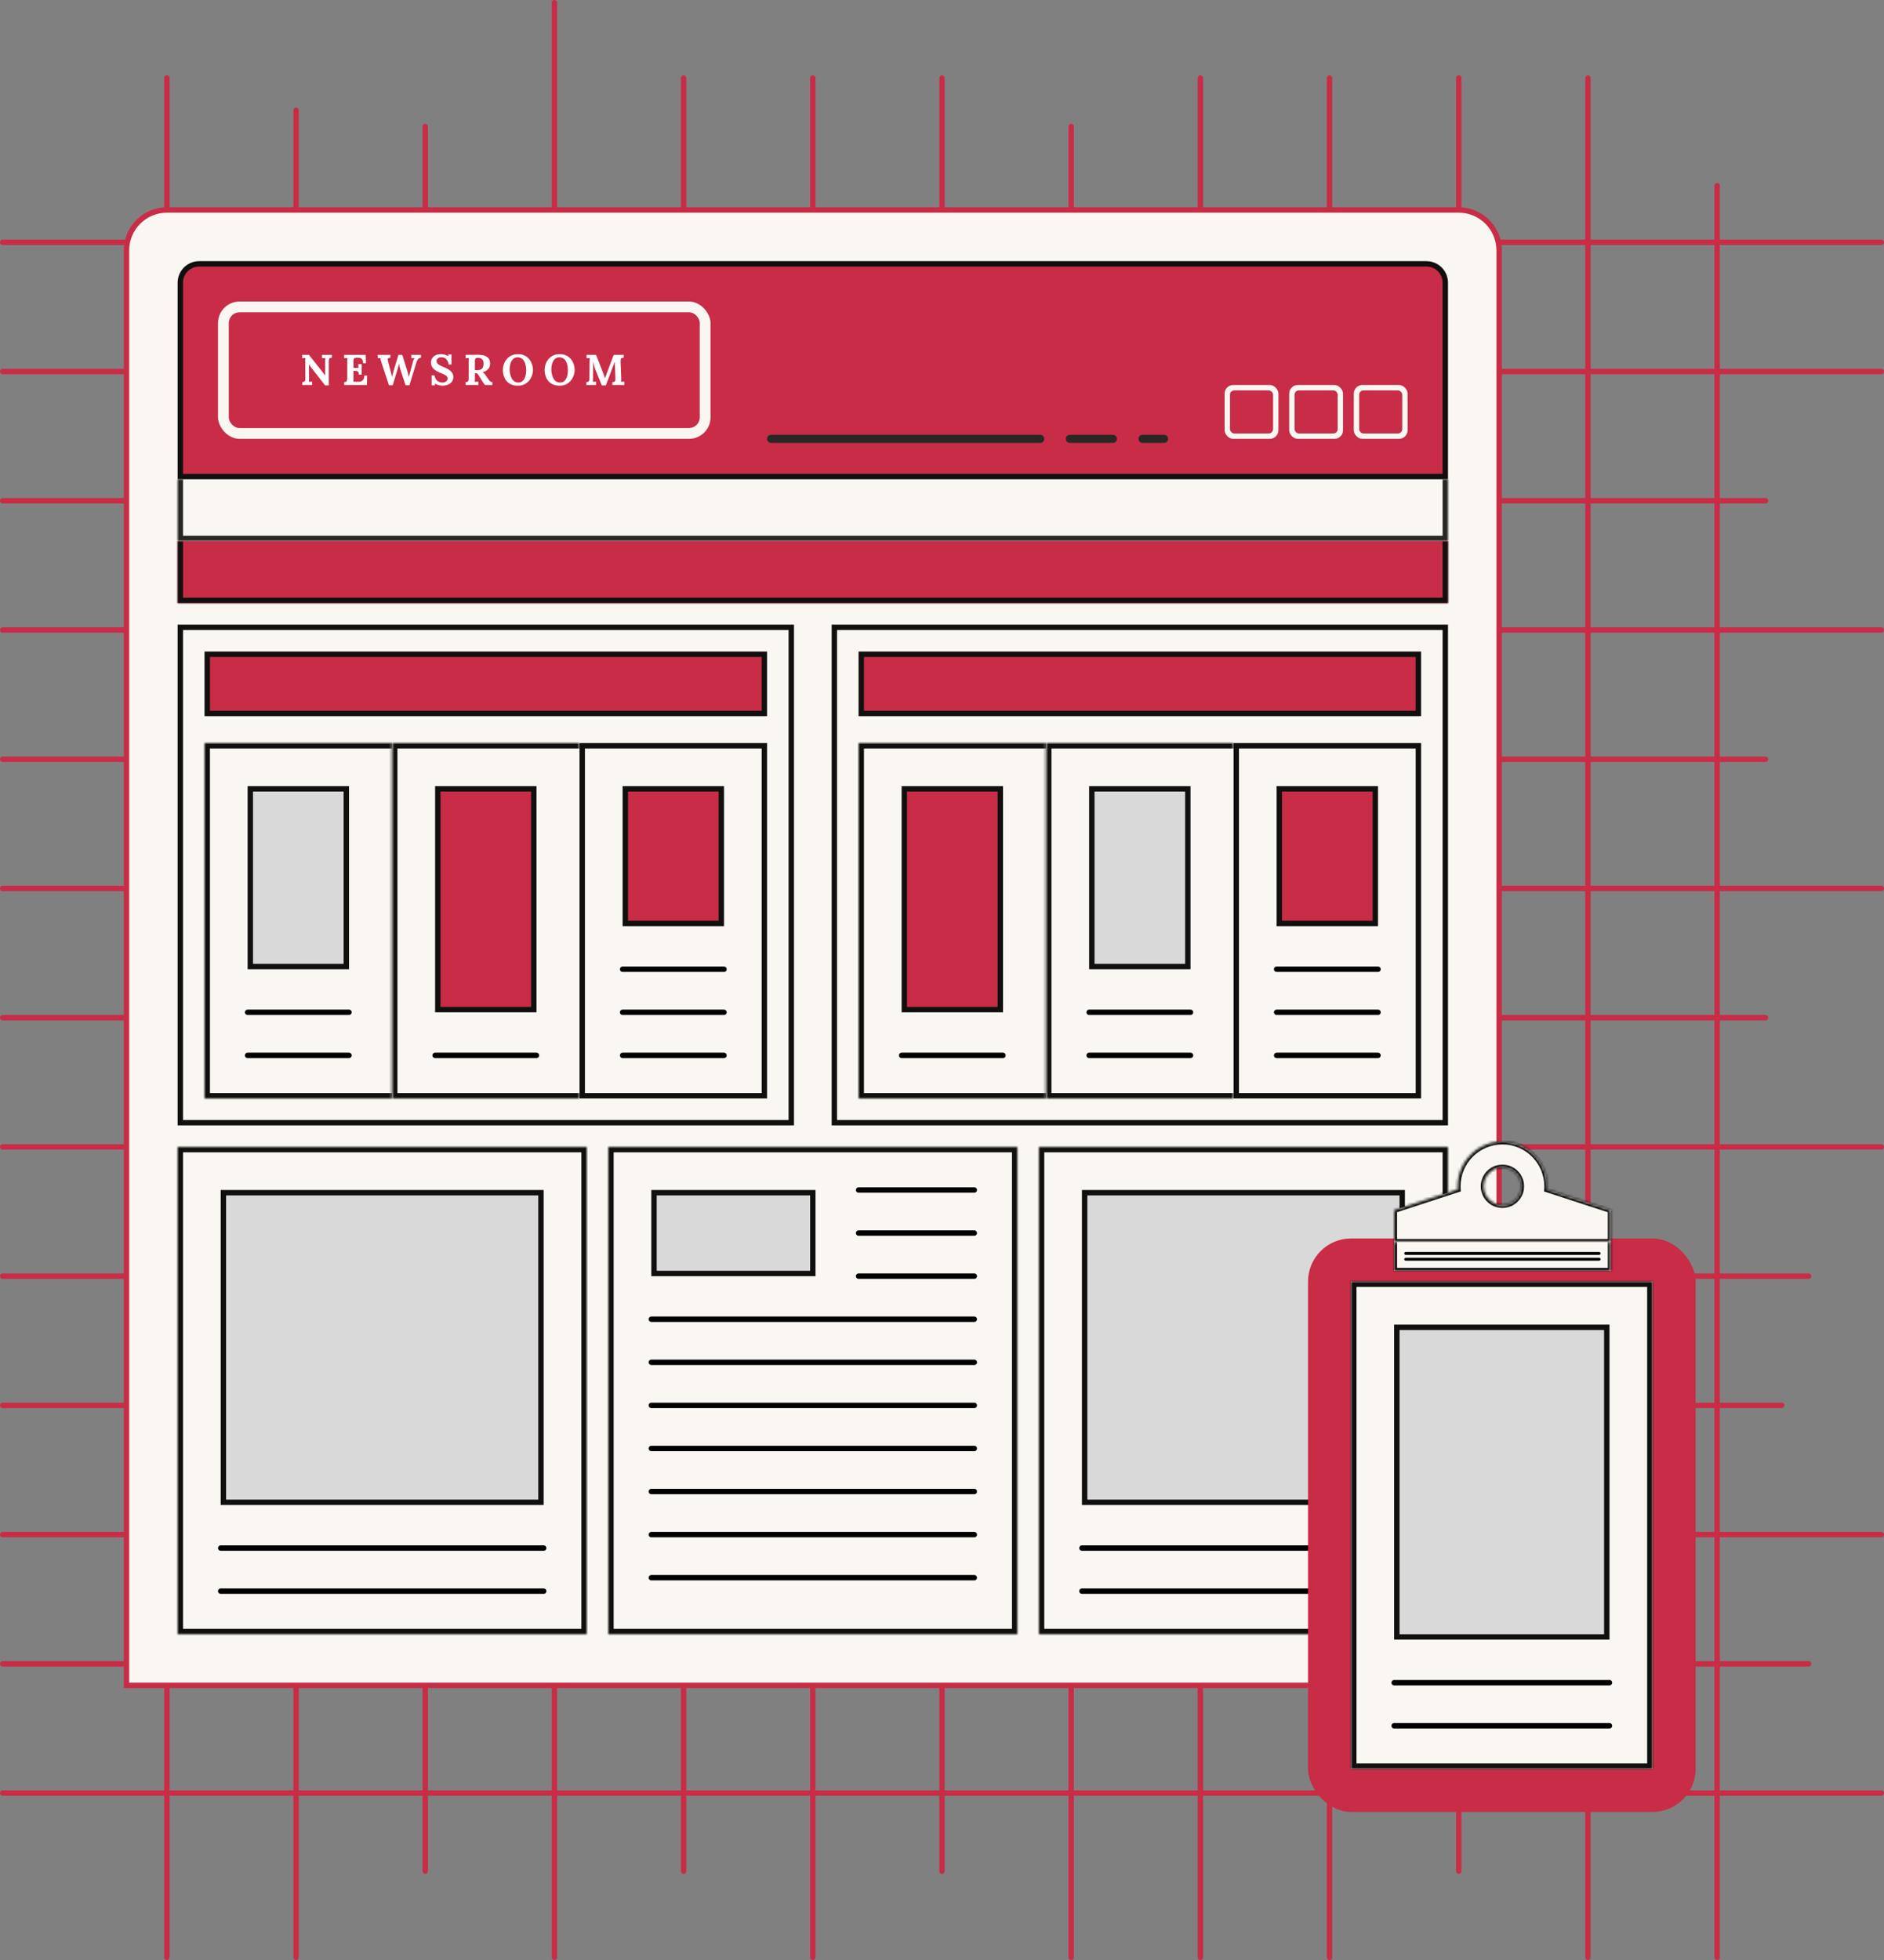 <svg width="700" height="728" viewBox="0 0 700 728" fill="none" xmlns="http://www.w3.org/2000/svg">
<rect x="0" y="0" width="700" height="728" fill="#808080" stroke="none"/>
<path d="M62 29V727" stroke="#C82C46" stroke-width="2" stroke-linecap="round"/>
<path d="M110 41L110 727" stroke="#C82C46" stroke-width="2" stroke-linecap="round"/>
<path d="M158 47L158 695" stroke="#C82C46" stroke-width="2" stroke-linecap="round"/>
<path d="M206 1L206 727" stroke="#C82C46" stroke-width="2" stroke-linecap="round"/>
<path d="M254 29V695" stroke="#C82C46" stroke-width="2" stroke-linecap="round"/>
<path d="M302 29V727" stroke="#C82C46" stroke-width="2" stroke-linecap="round"/>
<path d="M350 29V695" stroke="#C82C46" stroke-width="2" stroke-linecap="round"/>
<path d="M398 47L398 727" stroke="#C82C46" stroke-width="2" stroke-linecap="round"/>
<path d="M446 29V727" stroke="#C82C46" stroke-width="2" stroke-linecap="round"/>
<path d="M494 29V727" stroke="#C82C46" stroke-width="2" stroke-linecap="round"/>
<path d="M542 29V695" stroke="#C82C46" stroke-width="2" stroke-linecap="round"/>
<path d="M590 29V727" stroke="#C82C46" stroke-width="2" stroke-linecap="round"/>
<path d="M638 69L638 727" stroke="#C82C46" stroke-width="2" stroke-linecap="round"/>
<path d="M699 90L1 90" stroke="#C82C46" stroke-width="2" stroke-linecap="round"/>
<path d="M699 138L1 138" stroke="#C82C46" stroke-width="2" stroke-linecap="round"/>
<path d="M656 186L1 186" stroke="#C82C46" stroke-width="2" stroke-linecap="round"/>
<path d="M699 234L1 234" stroke="#C82C46" stroke-width="2" stroke-linecap="round"/>
<path d="M656 282L1 282" stroke="#C82C46" stroke-width="2" stroke-linecap="round"/>
<path d="M699 330L1 330" stroke="#C82C46" stroke-width="2" stroke-linecap="round"/>
<path d="M656 378L1 378" stroke="#C82C46" stroke-width="2" stroke-linecap="round"/>
<path d="M699 426L1 426" stroke="#C82C46" stroke-width="2" stroke-linecap="round"/>
<path d="M672 474L1 474" stroke="#C82C46" stroke-width="2" stroke-linecap="round"/>
<path d="M662 522H1" stroke="#C82C46" stroke-width="2" stroke-linecap="round"/>
<path d="M699 570L1 570" stroke="#C82C46" stroke-width="2" stroke-linecap="round"/>
<path d="M672 618H1" stroke="#C82C46" stroke-width="2" stroke-linecap="round"/>
<path d="M699 666L1 666" stroke="#C82C46" stroke-width="2" stroke-linecap="round"/>
<path d="M62 78H542C550.284 78 557 84.716 557 93V626H47V93C47 84.716 53.716 78 62 78Z" fill="#FAF7F2"/>
<path d="M62 78H542C550.284 78 557 84.716 557 93V626H47V93C47 84.716 53.716 78 62 78Z" stroke="#C82C46" stroke-width="2"/>
<path d="M74 98H530C533.866 98 537 101.134 537 105V177H67V105C67 101.134 70.134 98 74 98Z" fill="#C82C46"/>
<path d="M74 98H530C533.866 98 537 101.134 537 105V177H67V105C67 101.134 70.134 98 74 98Z" stroke="#11100F" stroke-width="2"/>
<rect x="81" y="112" width="183" height="51" rx="8" fill="#FAF7F2"/>
<rect x="85" y="116" width="175" height="43" rx="4" fill="#C82C46"/>
<path d="M120.812 143.16L115.692 136.616C115.553 136.435 115.409 136.243 115.26 136.04C115.111 135.837 114.961 135.629 114.812 135.416H114.796L114.828 140.376C114.828 140.664 114.823 140.941 114.812 141.208C114.801 141.475 114.785 141.677 114.764 141.816C114.935 141.795 115.148 141.784 115.404 141.784C115.671 141.773 115.857 141.768 115.964 141.768V143H112.316V141.944C112.561 141.933 112.764 141.901 112.924 141.848C113.095 141.795 113.223 141.672 113.308 141.48C113.404 141.288 113.452 140.979 113.452 140.552L113.42 134.424C113.42 134.136 113.425 133.859 113.436 133.592C113.447 133.325 113.463 133.123 113.484 132.984C113.313 132.995 113.095 133.005 112.828 133.016C112.572 133.016 112.385 133.021 112.268 133.032V131.8H114.78L119.676 137.976C119.943 138.317 120.161 138.611 120.332 138.856C120.513 139.101 120.668 139.315 120.796 139.496H120.812V134.424C120.812 134.136 120.817 133.859 120.828 133.592C120.839 133.325 120.849 133.123 120.86 132.984C120.689 132.995 120.476 133.005 120.22 133.016C119.964 133.016 119.777 133.021 119.66 133.032V131.8H123.308V132.856C123.073 132.867 122.871 132.899 122.7 132.952C122.529 133.005 122.396 133.128 122.3 133.32C122.215 133.501 122.172 133.811 122.172 134.248V143.16H120.812ZM133.315 139.144C133.315 138.696 133.246 138.376 133.107 138.184C132.968 137.981 132.776 137.853 132.531 137.8C132.296 137.747 132.035 137.725 131.747 137.736L131.331 137.752V140.376C131.331 140.664 131.326 140.936 131.315 141.192C131.304 141.448 131.288 141.645 131.267 141.784H133.411C133.731 141.784 134.04 141.715 134.339 141.576C134.638 141.427 134.883 141.187 135.075 140.856C135.267 140.515 135.363 140.056 135.363 139.48H136.403L136.323 143H127.875V141.944C128.12 141.933 128.323 141.901 128.483 141.848C128.654 141.795 128.782 141.672 128.867 141.48C128.963 141.288 129.011 140.979 129.011 140.552V134.424C129.011 134.136 129.016 133.859 129.027 133.592C129.048 133.325 129.064 133.123 129.075 132.984C128.904 132.995 128.691 133.005 128.435 133.016C128.179 133.016 127.992 133.021 127.875 133.032V131.8H135.875L135.971 134.904H134.915C134.915 134.317 134.814 133.875 134.611 133.576C134.408 133.277 134.158 133.08 133.859 132.984C133.56 132.877 133.267 132.829 132.979 132.84L132.403 132.856C132.179 132.856 131.987 132.888 131.827 132.952C131.667 133.005 131.544 133.133 131.459 133.336C131.374 133.528 131.331 133.832 131.331 134.248V136.648H133.203L133.139 135.256H134.371V139.144H133.315ZM144.518 143.096L141.67 134.472C141.563 134.163 141.478 133.88 141.414 133.624C141.361 133.368 141.334 133.155 141.334 132.984C141.131 132.995 140.95 133.005 140.79 133.016C140.641 133.016 140.497 133.021 140.358 133.032V131.8H145.078V132.856C144.683 132.845 144.39 132.92 144.198 133.08C144.017 133.24 143.995 133.565 144.134 134.056C144.294 134.664 144.454 135.272 144.614 135.88C144.774 136.488 144.934 137.096 145.094 137.704C145.19 138.067 145.275 138.408 145.35 138.728C145.435 139.048 145.526 139.464 145.622 139.976H145.638C145.681 139.827 145.745 139.597 145.83 139.288C145.915 138.979 146.006 138.648 146.102 138.296C146.209 137.933 146.299 137.608 146.374 137.32C146.459 137.021 146.518 136.813 146.55 136.696C146.721 136.152 146.886 135.608 147.046 135.064C147.217 134.52 147.382 133.976 147.542 133.432C147.713 132.888 147.878 132.344 148.038 131.8H149.478C149.627 132.291 149.777 132.781 149.926 133.272C150.086 133.763 150.241 134.253 150.39 134.744C150.539 135.235 150.689 135.725 150.838 136.216C150.998 136.707 151.153 137.197 151.302 137.688C151.419 138.051 151.521 138.429 151.606 138.824C151.702 139.208 151.793 139.597 151.878 139.992H151.894C151.99 139.651 152.086 139.299 152.182 138.936C152.289 138.563 152.395 138.179 152.502 137.784C152.577 137.507 152.651 137.229 152.726 136.952C152.801 136.675 152.875 136.397 152.95 136.12C153.025 135.832 153.099 135.549 153.174 135.272C153.249 134.995 153.323 134.717 153.398 134.44C153.462 134.184 153.547 133.923 153.654 133.656C153.761 133.379 153.894 133.155 154.054 132.984C153.883 132.995 153.665 133.005 153.398 133.016C153.131 133.016 152.939 133.021 152.822 133.032V131.8H156.422V132.856C156.187 132.867 155.963 132.931 155.75 133.048C155.547 133.155 155.361 133.331 155.19 133.576C155.019 133.821 154.865 134.152 154.726 134.568C154.299 135.987 153.867 137.405 153.43 138.824C152.993 140.243 152.555 141.667 152.118 143.096H150.694L148.806 137.368C148.667 136.952 148.55 136.547 148.454 136.152C148.369 135.747 148.283 135.363 148.198 135C148.145 135.363 148.081 135.715 148.006 136.056C147.931 136.387 147.841 136.733 147.734 137.096L145.91 143.096H144.518ZM166.692 135.384C166.596 134.787 166.425 134.291 166.18 133.896C165.935 133.491 165.62 133.187 165.236 132.984C164.863 132.781 164.425 132.685 163.924 132.696C163.465 132.696 163.06 132.824 162.708 133.08C162.367 133.336 162.196 133.667 162.196 134.072C162.196 134.403 162.287 134.691 162.468 134.936C162.66 135.181 162.948 135.411 163.332 135.624C163.716 135.837 164.201 136.067 164.788 136.312C165.193 136.472 165.609 136.659 166.036 136.872C166.463 137.085 166.857 137.341 167.22 137.64C167.583 137.928 167.876 138.269 168.1 138.664C168.324 139.048 168.436 139.501 168.436 140.024C168.436 140.653 168.265 141.213 167.924 141.704C167.583 142.195 167.103 142.579 166.484 142.856C165.876 143.123 165.161 143.256 164.34 143.256C163.913 143.256 163.449 143.187 162.948 143.048C162.457 142.92 161.993 142.728 161.556 142.472L161.604 143.144H160.372V139.4H161.428C161.577 140.296 161.919 140.973 162.452 141.432C162.996 141.88 163.641 142.104 164.388 142.104C164.772 142.104 165.108 142.035 165.396 141.896C165.684 141.757 165.908 141.576 166.068 141.352C166.228 141.117 166.308 140.867 166.308 140.6C166.308 140.227 166.175 139.917 165.908 139.672C165.652 139.427 165.327 139.219 164.932 139.048C164.548 138.877 164.153 138.712 163.748 138.552C163.236 138.339 162.756 138.115 162.308 137.88C161.871 137.635 161.487 137.357 161.156 137.048C160.825 136.739 160.569 136.387 160.388 135.992C160.207 135.587 160.116 135.123 160.116 134.6C160.116 134.269 160.18 133.928 160.308 133.576C160.436 133.213 160.644 132.883 160.932 132.584C161.22 132.275 161.604 132.024 162.084 131.832C162.564 131.64 163.156 131.544 163.86 131.544C164.287 131.544 164.751 131.608 165.252 131.736C165.764 131.864 166.201 132.056 166.564 132.312L166.5 131.656H167.748V135.384H166.692ZM172.991 143V141.944C173.236 141.933 173.439 141.901 173.599 141.848C173.769 141.795 173.897 141.672 173.983 141.48C174.079 141.288 174.127 140.979 174.127 140.552V134.424C174.127 134.136 174.132 133.859 174.143 133.592C174.164 133.325 174.18 133.123 174.191 132.984C174.02 132.995 173.807 133.005 173.551 133.016C173.295 133.016 173.108 133.021 172.991 133.032V131.8C173.748 131.789 174.505 131.784 175.263 131.784C176.02 131.784 176.777 131.779 177.535 131.768C178.473 131.757 179.289 131.864 179.983 132.088C180.676 132.312 181.209 132.675 181.583 133.176C181.956 133.677 182.132 134.355 182.111 135.208C182.1 135.656 181.988 136.083 181.775 136.488C181.572 136.893 181.263 137.251 180.847 137.56C180.441 137.869 179.924 138.115 179.295 138.296C179.497 138.381 179.695 138.52 179.887 138.712C180.089 138.904 180.26 139.107 180.399 139.32L181.151 140.44C181.385 140.803 181.593 141.091 181.775 141.304C181.956 141.517 182.137 141.677 182.319 141.784C182.5 141.88 182.708 141.933 182.943 141.944V143H180.303C180.111 142.861 179.919 142.664 179.727 142.408C179.545 142.141 179.348 141.837 179.135 141.496L177.951 139.576C177.812 139.363 177.689 139.181 177.583 139.032C177.487 138.883 177.385 138.755 177.279 138.648C177.108 138.648 176.964 138.648 176.847 138.648C176.729 138.648 176.596 138.648 176.447 138.648V140.36C176.447 140.659 176.441 140.941 176.431 141.208C176.42 141.475 176.404 141.677 176.383 141.816C176.5 141.805 176.649 141.8 176.831 141.8C177.012 141.789 177.188 141.784 177.359 141.784C177.54 141.773 177.668 141.768 177.743 141.768V143H172.991ZM177.215 137.496C177.812 137.496 178.292 137.411 178.655 137.24C179.017 137.059 179.279 136.792 179.439 136.44C179.609 136.077 179.695 135.624 179.695 135.08C179.695 134.568 179.615 134.168 179.455 133.88C179.295 133.581 179.092 133.363 178.847 133.224C178.612 133.075 178.372 132.984 178.127 132.952C177.881 132.909 177.679 132.888 177.519 132.888C177.295 132.888 177.103 132.915 176.943 132.968C176.783 133.021 176.66 133.139 176.575 133.32C176.489 133.501 176.447 133.779 176.447 134.152V137.432C176.564 137.443 176.687 137.459 176.815 137.48C176.943 137.491 177.076 137.496 177.215 137.496ZM192.409 143.256C191.396 143.256 190.532 143.085 189.817 142.744C189.113 142.403 188.543 141.949 188.105 141.384C187.668 140.808 187.348 140.173 187.145 139.48C186.943 138.787 186.841 138.093 186.841 137.4C186.841 136.728 186.953 136.051 187.177 135.368C187.412 134.675 187.759 134.04 188.217 133.464C188.687 132.888 189.273 132.424 189.977 132.072C190.681 131.72 191.508 131.544 192.457 131.544C193.428 131.544 194.265 131.72 194.969 132.072C195.673 132.424 196.249 132.893 196.697 133.48C197.145 134.056 197.476 134.685 197.689 135.368C197.913 136.051 198.025 136.728 198.025 137.4C198.025 138.061 197.908 138.733 197.673 139.416C197.449 140.099 197.103 140.733 196.633 141.32C196.175 141.896 195.593 142.365 194.889 142.728C194.185 143.08 193.359 143.256 192.409 143.256ZM192.585 142.088C193.14 142.088 193.604 141.955 193.977 141.688C194.351 141.411 194.649 141.053 194.873 140.616C195.097 140.179 195.257 139.704 195.353 139.192C195.449 138.669 195.497 138.163 195.497 137.672C195.497 136.936 195.433 136.264 195.305 135.656C195.177 135.048 194.98 134.525 194.713 134.088C194.447 133.64 194.105 133.299 193.689 133.064C193.284 132.819 192.804 132.701 192.249 132.712C191.705 132.723 191.247 132.872 190.873 133.16C190.5 133.437 190.201 133.8 189.977 134.248C189.753 134.685 189.593 135.165 189.497 135.688C189.401 136.211 189.353 136.717 189.353 137.208C189.353 137.709 189.407 138.243 189.513 138.808C189.631 139.373 189.812 139.907 190.057 140.408C190.303 140.909 190.633 141.315 191.049 141.624C191.465 141.933 191.977 142.088 192.585 142.088ZM207.906 143.256C206.893 143.256 206.029 143.085 205.314 142.744C204.61 142.403 204.039 141.949 203.602 141.384C203.165 140.808 202.845 140.173 202.642 139.48C202.439 138.787 202.338 138.093 202.338 137.4C202.338 136.728 202.45 136.051 202.674 135.368C202.909 134.675 203.255 134.04 203.714 133.464C204.183 132.888 204.77 132.424 205.474 132.072C206.178 131.72 207.005 131.544 207.954 131.544C208.925 131.544 209.762 131.72 210.466 132.072C211.17 132.424 211.746 132.893 212.194 133.48C212.642 134.056 212.973 134.685 213.186 135.368C213.41 136.051 213.522 136.728 213.522 137.4C213.522 138.061 213.405 138.733 213.17 139.416C212.946 140.099 212.599 140.733 212.13 141.32C211.671 141.896 211.09 142.365 210.386 142.728C209.682 143.08 208.855 143.256 207.906 143.256ZM208.082 142.088C208.637 142.088 209.101 141.955 209.474 141.688C209.847 141.411 210.146 141.053 210.37 140.616C210.594 140.179 210.754 139.704 210.85 139.192C210.946 138.669 210.994 138.163 210.994 137.672C210.994 136.936 210.93 136.264 210.802 135.656C210.674 135.048 210.477 134.525 210.21 134.088C209.943 133.64 209.602 133.299 209.186 133.064C208.781 132.819 208.301 132.701 207.746 132.712C207.202 132.723 206.743 132.872 206.37 133.16C205.997 133.437 205.698 133.8 205.474 134.248C205.25 134.685 205.09 135.165 204.994 135.688C204.898 136.211 204.85 136.717 204.85 137.208C204.85 137.709 204.903 138.243 205.01 138.808C205.127 139.373 205.309 139.907 205.554 140.408C205.799 140.909 206.13 141.315 206.546 141.624C206.962 141.933 207.474 142.088 208.082 142.088ZM223.616 143.16C223.253 142.275 222.89 141.395 222.528 140.52C222.176 139.645 221.818 138.771 221.456 137.896C221.37 137.693 221.258 137.411 221.12 137.048C220.992 136.675 220.853 136.248 220.704 135.768C220.565 135.288 220.437 134.792 220.32 134.28C220.341 134.877 220.357 135.443 220.368 135.976C220.378 136.499 220.378 137 220.368 137.48C220.368 137.715 220.368 137.955 220.368 138.2C220.368 138.445 220.362 138.691 220.352 138.936C220.352 139.171 220.352 139.411 220.352 139.656C220.352 139.891 220.352 140.131 220.352 140.376C220.352 140.664 220.341 140.941 220.32 141.208C220.309 141.475 220.293 141.677 220.272 141.816C220.453 141.795 220.672 141.784 220.928 141.784C221.194 141.773 221.381 141.768 221.488 141.768V143H217.84V141.944C218.085 141.933 218.288 141.901 218.448 141.848C218.618 141.795 218.746 141.672 218.832 141.48C218.928 141.288 218.976 140.979 218.976 140.552L219.072 134.424C219.082 134.136 219.093 133.859 219.104 133.592C219.114 133.325 219.125 133.123 219.136 132.984C218.965 132.995 218.752 133.005 218.496 133.016C218.24 133.016 218.053 133.021 217.936 133.032V131.8H221.472L223.888 137.992C223.984 138.237 224.09 138.525 224.208 138.856C224.325 139.176 224.437 139.491 224.544 139.8C224.65 140.099 224.73 140.339 224.784 140.52H224.8C224.938 140.147 225.066 139.784 225.184 139.432C225.301 139.08 225.424 138.739 225.552 138.408C225.968 137.299 226.378 136.195 226.784 135.096C227.2 133.997 227.616 132.899 228.032 131.8H231.728V132.856C231.493 132.867 231.285 132.899 231.104 132.952C230.922 133.005 230.784 133.128 230.688 133.32C230.602 133.501 230.565 133.811 230.576 134.248L230.816 140.376C230.837 140.664 230.837 140.941 230.816 141.208C230.794 141.475 230.773 141.677 230.752 141.816C230.933 141.795 231.152 141.784 231.408 141.784C231.674 141.773 231.861 141.768 231.968 141.768V143H227.52V141.944C227.765 141.933 227.973 141.901 228.144 141.848C228.325 141.795 228.458 141.672 228.544 141.48C228.64 141.288 228.677 140.979 228.656 140.552L228.528 137.16C228.528 137.032 228.517 136.813 228.496 136.504C228.474 136.184 228.453 135.837 228.432 135.464C228.421 135.08 228.41 134.723 228.4 134.392C228.368 134.467 228.336 134.541 228.304 134.616C228.272 134.68 228.245 134.749 228.224 134.824L225.104 143.16H223.616Z" fill="white"/>
<path d="M286.5 163H386.5" stroke="#2A2825" stroke-width="3" stroke-linecap="round"/>
<path d="M397.5 163H413.5" stroke="#2A2825" stroke-width="3" stroke-linecap="round"/>
<path d="M424.5 163H432.5" stroke="#2A2825" stroke-width="3" stroke-linecap="round"/>
<rect x="455" y="143" width="20" height="20" rx="3.2" fill="#FAF7F2"/>
<rect x="457" y="145" width="16" height="16" rx="1.6" fill="#C82C46"/>
<rect x="479" y="143" width="20" height="20" rx="3.2" fill="#FAF7F2"/>
<rect x="481" y="145" width="16" height="16" rx="1.6" fill="#C82C46"/>
<rect x="503" y="143" width="20" height="20" rx="3.2" fill="#FAF7F2"/>
<rect x="505" y="145" width="16" height="16" rx="1.6" fill="#C82C46"/>
<mask id="path-41-inside-1_9023_1349" fill="white">
<path d="M66 178H538V201H66V178Z"/>
</mask>
<path d="M538 201V203H540V201H538ZM66 201H64V203H66V201ZM536 178V201H540V178H536ZM538 199H66V203H538V199ZM68 201V178H64V201H68Z" fill="#2A2825" mask="url(#path-41-inside-1_9023_1349)"/>
<mask id="path-43-inside-2_9023_1349" fill="white">
<path d="M66 201H538V224H66V201Z"/>
</mask>
<path d="M66 201H538V224H66V201Z" fill="#C82C46"/>
<path d="M538 224V226H540V224H538ZM66 224H64V226H66V224ZM536 201V224H540V201H536ZM538 222H66V226H538V222ZM68 224V201H64V224H68Z" fill="#11100F" mask="url(#path-43-inside-2_9023_1349)"/>
<rect x="67" y="233" width="227" height="184" stroke="#11100F" stroke-width="2"/>
<rect x="77" y="243" width="207" height="22" fill="#C82C46" stroke="#11100F" stroke-width="2"/>
<mask id="path-47-inside-3_9023_1349" fill="white">
<path d="M76 276H145.667V408H76V276Z"/>
</mask>
<path d="M76 276V274H74V276H76ZM76 408H74V410H76V408ZM76 278H145.667V274H76V278ZM145.667 406H76V410H145.667V406ZM78 408V276H74V408H78Z" fill="#11100F" mask="url(#path-47-inside-3_9023_1349)"/>
<rect x="93" y="293" width="35.667" height="66" fill="#D9D9D9" stroke="#11100F" stroke-width="2"/>
<path d="M129.667 376H92" stroke="black" stroke-width="2" stroke-linecap="round"/>
<path d="M129.667 392H92" stroke="black" stroke-width="2" stroke-linecap="round"/>
<mask id="path-52-inside-4_9023_1349" fill="white">
<path d="M145.667 276H215.334V408H145.667V276Z"/>
</mask>
<path d="M145.667 276V274H143.667V276H145.667ZM145.667 408H143.667V410H145.667V408ZM145.667 278H215.334V274H145.667V278ZM215.334 406H145.667V410H215.334V406ZM147.667 408V276H143.667V408H147.667Z" fill="#11100F" mask="url(#path-52-inside-4_9023_1349)"/>
<rect x="162.667" y="293" width="35.667" height="82" fill="#C82C46" stroke="#11100F" stroke-width="2"/>
<path d="M199.334 392H161.667" stroke="black" stroke-width="2" stroke-linecap="round"/>
<rect x="216.333" y="277" width="67.667" height="130" stroke="#11100F" stroke-width="2"/>
<rect x="232.333" y="293" width="35.667" height="50" fill="#C82C46" stroke="#11100F" stroke-width="2"/>
<path d="M269 360H231.333" stroke="black" stroke-width="2" stroke-linecap="round"/>
<path d="M269 376H231.333" stroke="black" stroke-width="2" stroke-linecap="round"/>
<path d="M269 392H231.333" stroke="black" stroke-width="2" stroke-linecap="round"/>
<rect x="310" y="233" width="227" height="184" stroke="#11100F" stroke-width="2"/>
<rect x="320" y="243" width="207" height="22" fill="#C82C46" stroke="#11100F" stroke-width="2"/>
<mask id="path-63-inside-5_9023_1349" fill="white">
<path d="M319 276H388.667V408H319V276Z"/>
</mask>
<path d="M319 276V274H317V276H319ZM319 408H317V410H319V408ZM319 278H388.667V274H319V278ZM388.667 406H319V410H388.667V406ZM321 408V276H317V408H321Z" fill="#11100F" mask="url(#path-63-inside-5_9023_1349)"/>
<rect x="336" y="293" width="35.667" height="82" fill="#C82C46" stroke="#11100F" stroke-width="2"/>
<path d="M372.667 392H335" stroke="black" stroke-width="2" stroke-linecap="round"/>
<mask id="path-67-inside-6_9023_1349" fill="white">
<path d="M388.667 276H458.334V408H388.667V276Z"/>
</mask>
<path d="M388.667 276V274H386.667V276H388.667ZM388.667 408H386.667V410H388.667V408ZM388.667 278H458.334V274H388.667V278ZM458.334 406H388.667V410H458.334V406ZM390.667 408V276H386.667V408H390.667Z" fill="#11100F" mask="url(#path-67-inside-6_9023_1349)"/>
<rect x="405.667" y="293" width="35.667" height="66" fill="#D9D9D9" stroke="#11100F" stroke-width="2"/>
<path d="M442.334 376H404.667" stroke="black" stroke-width="2" stroke-linecap="round"/>
<path d="M442.334 392H404.667" stroke="black" stroke-width="2" stroke-linecap="round"/>
<rect x="459.333" y="277" width="67.667" height="130" stroke="#11100F" stroke-width="2"/>
<rect x="475.333" y="293" width="35.667" height="50" fill="#C82C46" stroke="#11100F" stroke-width="2"/>
<path d="M512 360H474.333" stroke="black" stroke-width="2" stroke-linecap="round"/>
<path d="M512 376H474.333" stroke="black" stroke-width="2" stroke-linecap="round"/>
<path d="M512 392H474.333" stroke="black" stroke-width="2" stroke-linecap="round"/>
<mask id="path-77-inside-7_9023_1349" fill="white">
<path d="M66 426H218V607H66V426Z"/>
</mask>
<path d="M66 426V424H64V426H66ZM218 426H220V424H218V426ZM218 607V609H220V607H218ZM66 607H64V609H66V607ZM66 428H218V424H66V428ZM216 426V607H220V426H216ZM218 605H66V609H218V605ZM68 607V426H64V607H68Z" fill="#11100F" mask="url(#path-77-inside-7_9023_1349)"/>
<rect x="83" y="443" width="118" height="115" fill="#D9D9D9" stroke="#11100F" stroke-width="2"/>
<path d="M202 575H82" stroke="black" stroke-width="2" stroke-linecap="round"/>
<path d="M202 591H82" stroke="black" stroke-width="2" stroke-linecap="round"/>
<mask id="path-82-inside-8_9023_1349" fill="white">
<path d="M226 426H378V607H226V426Z"/>
</mask>
<path d="M226 426V424H224V426H226ZM378 426H380V424H378V426ZM378 607V609H380V607H378ZM226 607H224V609H226V607ZM226 428H378V424H226V428ZM376 426V607H380V426H376ZM378 605H226V609H378V605ZM228 607V426H224V607H228Z" fill="#11100F" mask="url(#path-82-inside-8_9023_1349)"/>
<rect x="243" y="443" width="59" height="30" fill="#D9D9D9" stroke="#11100F" stroke-width="2"/>
<path d="M362 442H319" stroke="black" stroke-width="2" stroke-linecap="round"/>
<path d="M362 458H319" stroke="black" stroke-width="2" stroke-linecap="round"/>
<path d="M362 474H319" stroke="black" stroke-width="2" stroke-linecap="round"/>
<path d="M362 490H242" stroke="black" stroke-width="2" stroke-linecap="round"/>
<path d="M362 506H242" stroke="black" stroke-width="2" stroke-linecap="round"/>
<path d="M362 522H242" stroke="black" stroke-width="2" stroke-linecap="round"/>
<path d="M362 538H242" stroke="black" stroke-width="2" stroke-linecap="round"/>
<path d="M362 554H242" stroke="black" stroke-width="2" stroke-linecap="round"/>
<path d="M362 570H242" stroke="black" stroke-width="2" stroke-linecap="round"/>
<path d="M362 586H242" stroke="black" stroke-width="2" stroke-linecap="round"/>
<mask id="path-95-inside-9_9023_1349" fill="white">
<path d="M386 426H538V607H386V426Z"/>
</mask>
<path d="M386 426V424H384V426H386ZM538 426H540V424H538V426ZM538 607V609H540V607H538ZM386 607H384V609H386V607ZM386 428H538V424H386V428ZM536 426V607H540V426H536ZM538 605H386V609H538V605ZM388 607V426H384V607H388Z" fill="#11100F" mask="url(#path-95-inside-9_9023_1349)"/>
<rect x="403" y="443" width="118" height="115" fill="#D9D9D9" stroke="#11100F" stroke-width="2"/>
<path d="M522 575H402" stroke="black" stroke-width="2" stroke-linecap="round"/>
<path d="M522 591H402" stroke="black" stroke-width="2" stroke-linecap="round"/>
<rect x="486" y="460" width="144" height="213" rx="16" fill="#C82C46"/>
<mask id="path-101-inside-10_9023_1349" fill="white">
<path d="M502 476H614V657H502V476Z"/>
</mask>
<path d="M502 476H614V657H502V476Z" fill="#FAF7F2"/>
<path d="M502 476V474H500V476H502ZM614 476H616V474H614V476ZM614 657V659H616V657H614ZM502 657H500V659H502V657ZM502 478H614V474H502V478ZM612 476V657H616V476H612ZM614 655H502V659H614V655ZM504 657V476H500V657H504Z" fill="#11100F" mask="url(#path-101-inside-10_9023_1349)"/>
<rect x="519" y="493" width="78" height="115" fill="#D9D9D9" stroke="#11100F" stroke-width="2"/>
<path d="M598 625H518" stroke="black" stroke-width="2" stroke-linecap="round"/>
<path d="M598 641H518" stroke="black" stroke-width="2" stroke-linecap="round"/>
<mask id="path-106-inside-11_9023_1349" fill="white">
<path fill-rule="evenodd" clip-rule="evenodd" d="M574.849 440.626C574.849 441.011 574.836 441.394 574.81 441.773L598.447 449.475V461.274H558.223H518V449.475L541.637 441.773C541.611 441.394 541.598 441.011 541.598 440.626C541.598 431.444 549.041 424 558.223 424C567.406 424 574.849 431.444 574.849 440.626ZM558.223 447.598C562.074 447.598 565.196 444.476 565.196 440.626C565.196 436.775 562.074 433.654 558.223 433.654C554.373 433.654 551.251 436.775 551.251 440.626C551.251 444.476 554.373 447.598 558.223 447.598Z"/>
</mask>
<path fill-rule="evenodd" clip-rule="evenodd" d="M574.849 440.626C574.849 441.011 574.836 441.394 574.81 441.773L598.447 449.475V461.274H558.223H518V449.475L541.637 441.773C541.611 441.394 541.598 441.011 541.598 440.626C541.598 431.444 549.041 424 558.223 424C567.406 424 574.849 431.444 574.849 440.626ZM558.223 447.598C562.074 447.598 565.196 444.476 565.196 440.626C565.196 436.775 562.074 433.654 558.223 433.654C554.373 433.654 551.251 436.775 551.251 440.626C551.251 444.476 554.373 447.598 558.223 447.598Z" fill="#FAF7F2"/>
<path d="M574.81 441.773L573.74 441.7L573.683 442.534L574.478 442.793L574.81 441.773ZM598.447 449.475H599.52V448.696L598.779 448.455L598.447 449.475ZM598.447 461.274V462.346H599.52V461.274H598.447ZM518 461.274H516.927V462.346H518V461.274ZM518 449.475L517.668 448.455L516.927 448.696V449.475H518ZM541.637 441.773L541.969 442.793L542.764 442.534L542.707 441.7L541.637 441.773ZM575.88 441.846C575.908 441.443 575.922 441.036 575.922 440.626H573.777C573.777 440.987 573.764 441.345 573.74 441.7L575.88 441.846ZM598.779 448.455L575.143 440.753L574.478 442.793L598.115 450.495L598.779 448.455ZM599.52 461.274V449.475H597.374V461.274H599.52ZM558.223 462.346H598.447V460.201H558.223V462.346ZM518 462.346H558.223V460.201H518V462.346ZM516.927 449.475V461.274H519.073V449.475H516.927ZM541.304 440.753L517.668 448.455L518.332 450.495L541.969 442.793L541.304 440.753ZM540.525 440.626C540.525 441.036 540.539 441.443 540.567 441.846L542.707 441.7C542.683 441.345 542.67 440.987 542.67 440.626H540.525ZM558.223 422.927C548.449 422.927 540.525 430.851 540.525 440.626H542.67C542.67 432.036 549.634 425.073 558.223 425.073V422.927ZM575.922 440.626C575.922 430.851 567.998 422.927 558.223 422.927V425.073C566.813 425.073 573.777 432.036 573.777 440.626H575.922ZM564.123 440.626C564.123 443.884 561.482 446.525 558.223 446.525V448.67C562.666 448.67 566.268 445.069 566.268 440.626H564.123ZM558.223 434.726C561.482 434.726 564.123 437.368 564.123 440.626H566.268C566.268 436.183 562.666 432.581 558.223 432.581V434.726ZM552.324 440.626C552.324 437.368 554.965 434.726 558.223 434.726V432.581C553.781 432.581 550.179 436.183 550.179 440.626H552.324ZM558.223 446.525C554.965 446.525 552.324 443.884 552.324 440.626H550.179C550.179 445.069 553.781 448.67 558.223 448.67V446.525Z" fill="#11100F" mask="url(#path-106-inside-11_9023_1349)"/>
<mask id="path-108-inside-12_9023_1349" fill="white">
<path d="M518 461.273H598.447V472H518V461.273Z"/>
</mask>
<path d="M518 461.273H598.447V472H518V461.273Z" fill="#FAF7F2"/>
<path d="M598.447 472V473.072H599.52V472H598.447ZM518 472H516.927V473.072H518V472ZM597.374 461.273V472H599.52V461.273H597.374ZM598.447 470.927H518V473.072H598.447V470.927ZM519.073 472V461.273H516.927V472H519.073Z" fill="#11100F" mask="url(#path-108-inside-12_9023_1349)"/>
<path d="M594.156 465.562H522.29" stroke="black" stroke-width="1.073" stroke-linecap="round"/>
<path d="M594.156 467.711H522.29" stroke="black" stroke-width="1.073" stroke-linecap="round"/>
</svg>
